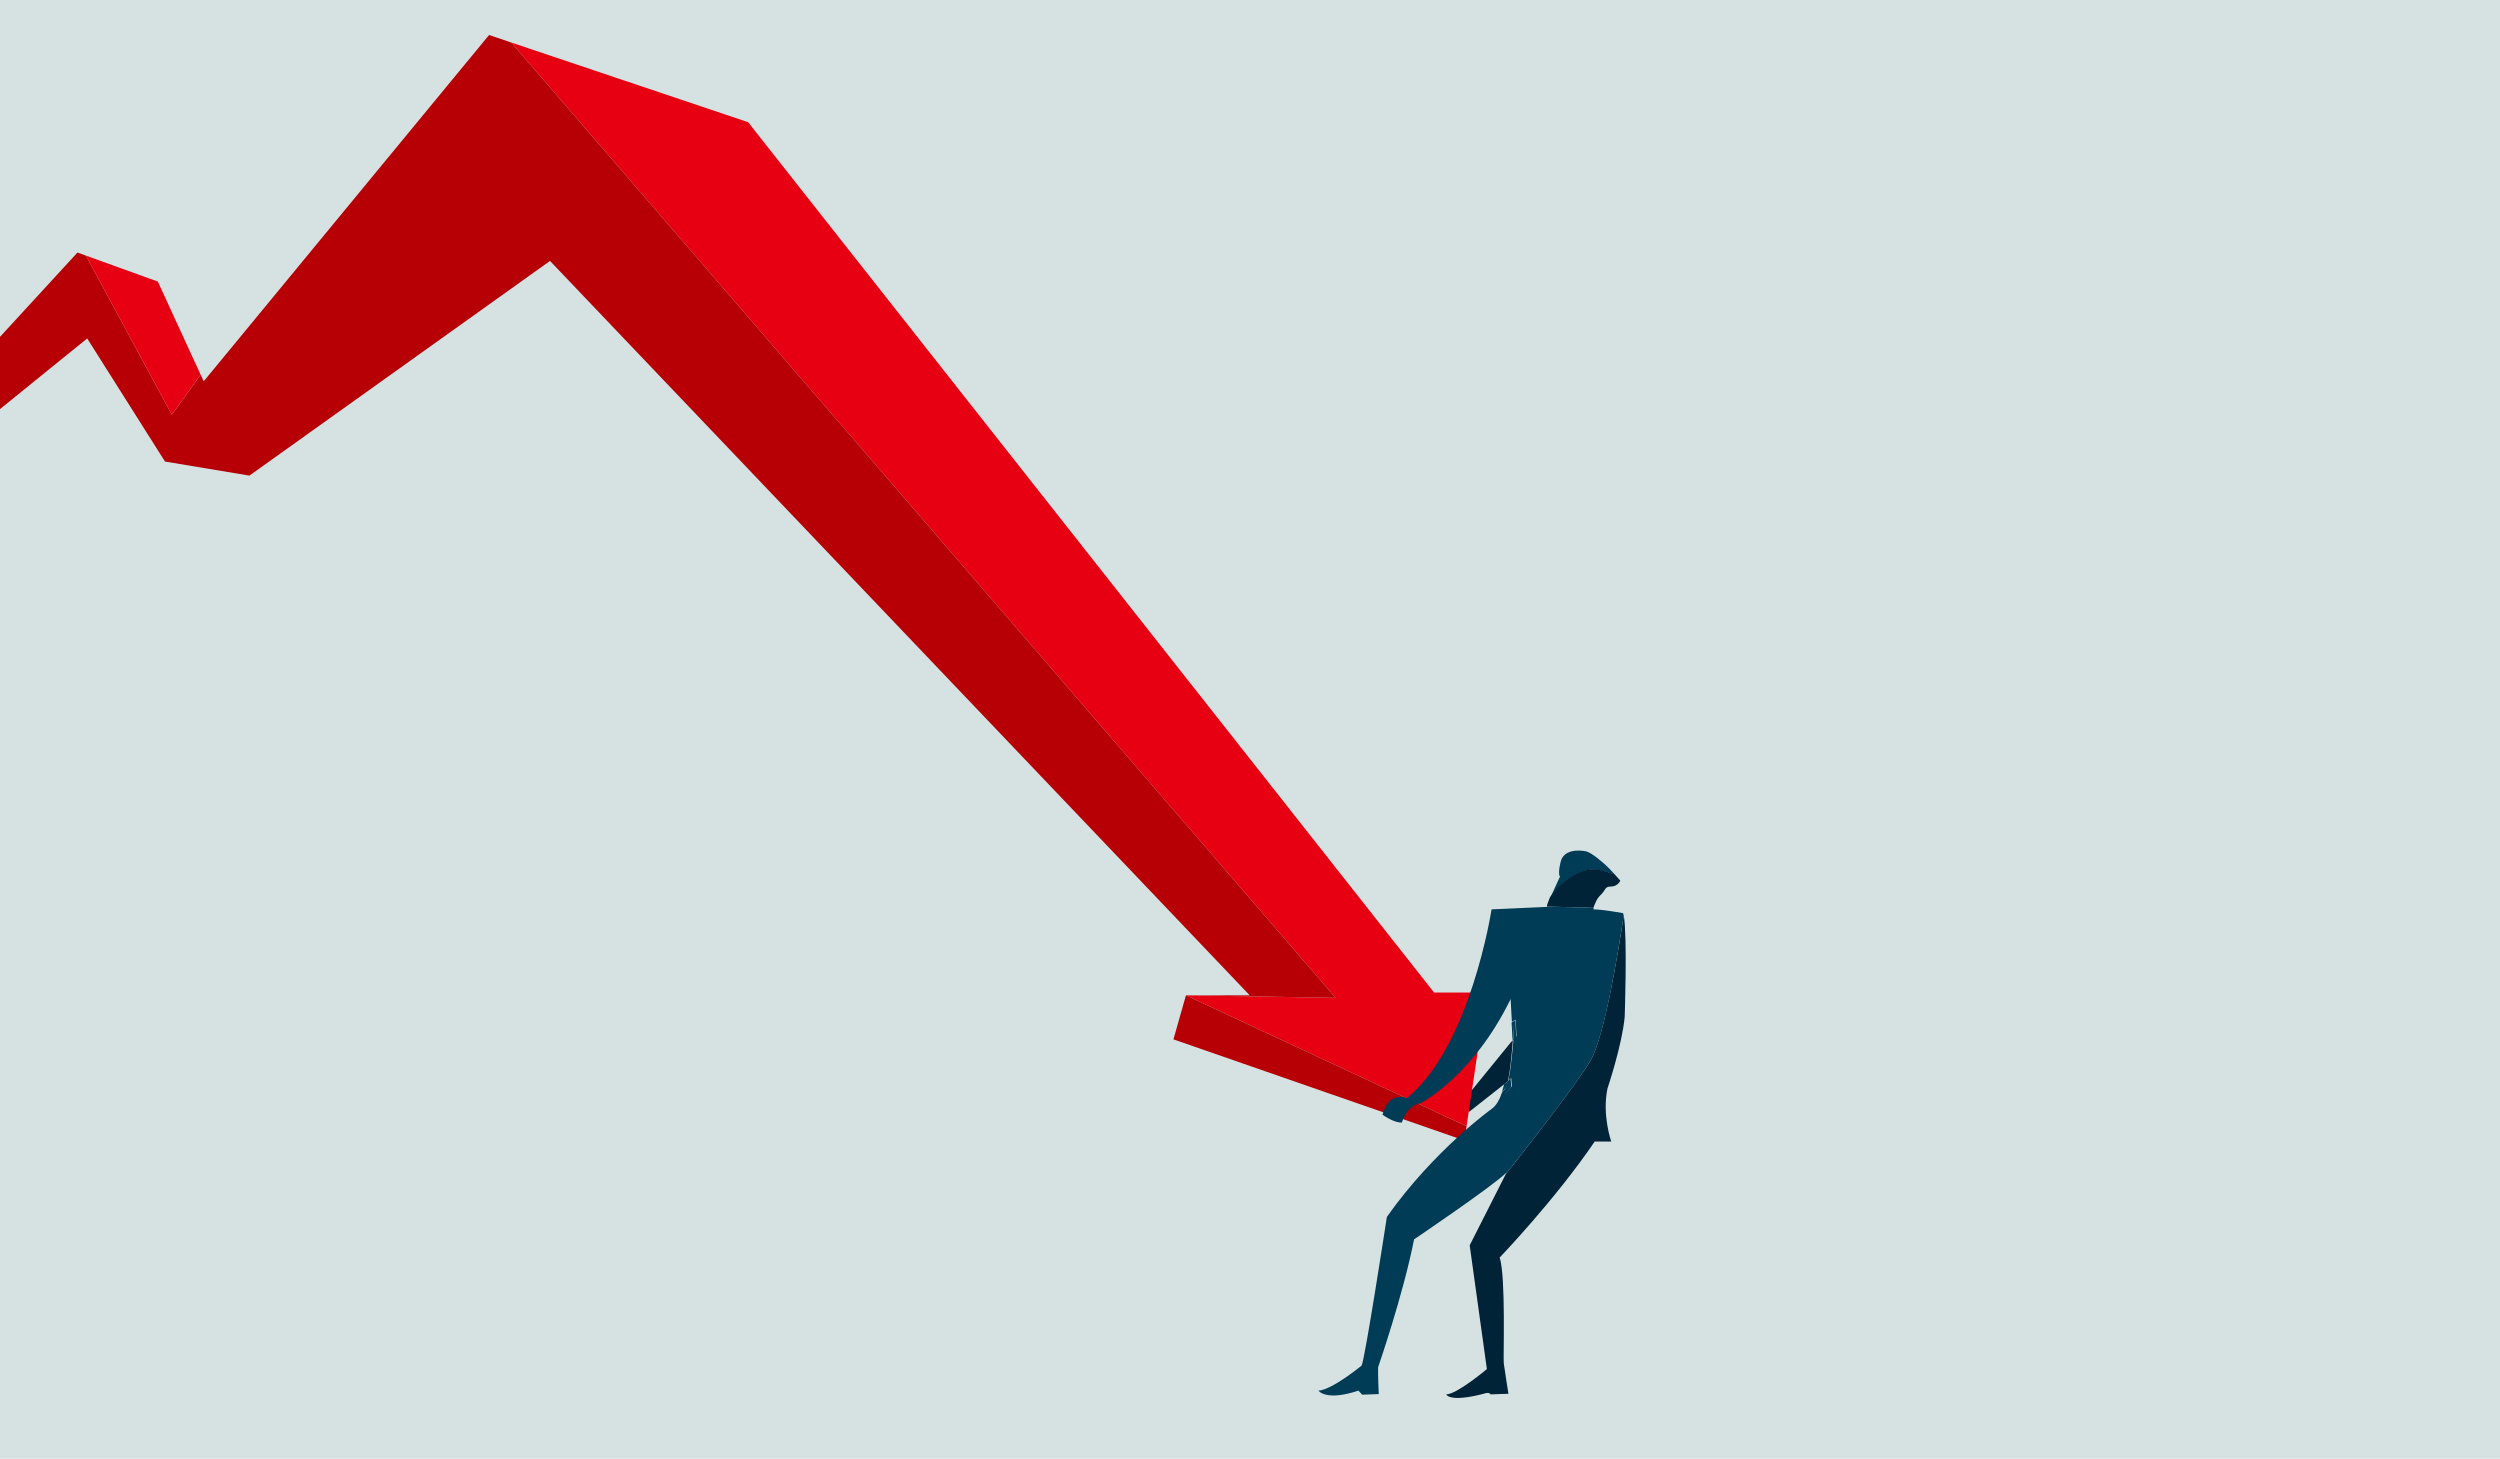 <?xml version="1.0" encoding="utf-8"?>
<!-- Generator: Adobe Illustrator 24.0.0, SVG Export Plug-In . SVG Version: 6.00 Build 0)  -->
<svg version="1.1" xmlns="http://www.w3.org/2000/svg" xmlns:xlink="http://www.w3.org/1999/xlink" x="0px" y="0px" width="800px"
	 height="466.8px" viewBox="0 0 800 466.8" style="enable-background:new 0 0 800 466.8;" xml:space="preserve">
<style type="text/css">
	.st0{fill:#D6E2E2;}
	.st1{fill:#012338;}
	.st2{fill:#E70012;}
	.st3{fill:#B70005;}
	.st4{fill:#003C56;}
</style>
<g id="Livello_2">
	<rect x="-26.5" y="-20.5" class="st0" width="838" height="505.8"/>
	<path class="st1" d="M483.5,333.5l-14.9,18.3l1.5,4l9.4-7.4l0,0l3-2.4c0.8-3.4,1.3-9,1.6-13.1L483.5,333.5z"/>
	<polygon class="st2" points="379.5,318.5 469.3,360.4 475.7,317.6 458.9,317.6 239.4,39.1 163.6,13.6 427.4,319.3 	"/>
	<polygon class="st3" points="379.5,318.5 375.5,332.6 466.7,364.3 468.8,363.7 469.3,360.4 	"/>
	<polygon class="st3" points="-5.8,114.1 -2.7,133.1 27.9,108.3 52.8,147.7 79.8,152.2 176,83.5 399.9,318.5 379.5,318.5 
		427.4,319.3 163.6,13.6 156.5,11.2 65.2,122 64.2,119.9 55,132.7 27.5,81.8 24.8,80.8 	"/>
	<path class="st1" d="M475.8,438.1c0,0-9.6,8.1-13,8.1c0,0,0.8,2.7,12-0.2c0,0,1.7-0.7,2.2,0.2l5.7-0.2c0,0-1.3-8.1-1.5-9.8
		c-0.2-1.7,0.7-27.6-1.3-33.8c0,0,17.6-18.3,30.4-37.1c0,0,3.8,0,5.3,0c0,0-3-8.5-1.2-17c0,0,4.7-14,5.5-22.9c0,0,0.9-25.5-0.3-32.5
		c-1.9,12.7-6.3,39-10.6,46.4c-4.3,7.4-19.7,27-27.2,36.5l-11.5,22.7L475.8,438.1z"/>
	<path class="st4" d="M508.9,278.3c2-0.2,5.2,0.6,7.9,1.6c-1-1.1-2.2-2.4-2.8-2.9c-1.1-1-4.6-4.2-6.6-4.6c-2.1-0.4-7-0.7-8,3.4
		c-1,4.1-0.2,4.7-0.2,4.7s-2.6,5.6-3,6.7C498.9,282.8,504.6,278.8,508.9,278.3z"/>
	<path class="st1" d="M512.2,286.4c1.8-1.7,1.2-2.7,3.3-2.7c2.2,0,3-1.9,3-1.9s-0.8-0.9-1.8-2c-2.7-1-5.8-1.9-7.9-1.6
		c-4.3,0.5-10,4.5-12.8,8.9c-0.4,1.1-1,2.4-1,3c4.7,0.1,10.1,0.3,14.9,0.4C510.2,289.7,510.8,287.7,512.2,286.4z"/>
	<path class="st4" d="M484.9,326.5l-1.2,0.7l0.1,1.7l0.7-0.8c0,0-0.1,2.1-0.3,4.9l1-1.1L484.9,326.5z"/>
	<path class="st1" d="M482.2,347c0,0.1-0.1,0.2-0.1,0.3C482.2,347.2,482.2,347.1,482.2,347z"/>
	<path class="st1" d="M482,347.6c0,0,0,0.1-0.1,0.1C482,347.7,482,347.7,482,347.6z"/>
	<path class="st1" d="M481.8,348c0,0,0,0.1-0.1,0.1C481.8,348.1,481.8,348.1,481.8,348z"/>
	<path class="st1" d="M481.7,348.3C481.7,348.4,481.6,348.4,481.7,348.3C481.6,348.4,481.7,348.4,481.7,348.3z"/>
	<path class="st4" d="M484.2,331.8c0,0,0,0.1,0,0.1C484.2,331.9,484.2,331.8,484.2,331.8z"/>
	<path class="st4" d="M484.3,330.9C484.3,330.9,484.3,330.9,484.3,330.9C484.3,330.9,484.3,330.9,484.3,330.9z"/>
	<path class="st4" d="M484.1,332.9c0-0.1,0-0.1,0-0.2C484.1,332.7,484.1,332.8,484.1,332.9L484.1,332.9z"/>
	<path class="st4" d="M484.4,328c0,0,0,0,0,0.1C484.4,328,484.4,328,484.4,328z"/>
	<path class="st1" d="M484.4,328.1c0,0.3-0.1,1.3-0.2,2.8C484.4,329.4,484.4,328.4,484.4,328.1z"/>
	<path class="st1" d="M482.5,345.9L482.5,345.9c0,0.1-0.1,0.2-0.1,0.4C482.4,346.2,482.5,346,482.5,345.9z"/>
	<path class="st1" d="M484.3,330.9c0,0.3,0,0.6-0.1,0.9C484.2,331.5,484.2,331.2,484.3,330.9z"/>
	<path class="st1" d="M484.2,331.9c0,0.2,0,0.5-0.1,0.7C484.2,332.4,484.2,332.2,484.2,331.9z"/>
	<path class="st1" d="M482.4,346.5c0,0.1-0.1,0.2-0.1,0.3C482.3,346.7,482.3,346.6,482.4,346.5z"/>
	<path class="st4" d="M482.3,346.8c0,0.1,0,0.1-0.1,0.2C482.2,346.9,482.3,346.9,482.3,346.8z"/>
	<path class="st4" d="M482.4,346.3c0,0.1,0,0.1-0.1,0.2C482.4,346.4,482.4,346.3,482.4,346.3z"/>
	<path class="st4" d="M482.1,347.2c0,0.1-0.1,0.3-0.1,0.4C482,347.5,482.1,347.4,482.1,347.2z"/>
	<path class="st4" d="M481.8,348.1c0,0.1-0.1,0.1-0.1,0.2C481.7,348.3,481.7,348.2,481.8,348.1z"/>
	<path class="st4" d="M481.5,348.6c0.1-0.1,0.1-0.1,0.2-0.2C481.6,348.5,481.5,348.6,481.5,348.6z"/>
	<path class="st4" d="M481.9,347.8c0,0.1-0.1,0.2-0.1,0.2C481.9,347.9,481.9,347.9,481.9,347.8z"/>
	<g>
		<path class="st4" d="M519.4,292.2c0,0-6.7-1.2-9.5-1.2c0,0,0-0.2,0.1-0.5c-4.8-0.1-10.2-0.3-14.9-0.4c0,0,0,0,0,0.1l-17.8,0.8
			c0,0-6.8,44.1-27.1,60.4c0,0-5.7-2.5-7.8,5.3c0,0,3.7,2.7,6.2,2.5c0,0,1.5-5.5,6-6.2c0,0,16.6-8.3,28.8-33.3l0.4,7.3l1.2-0.7
			l0.3,5.2l-1,1.1c-0.3,4.1-0.9,9.7-1.6,13.1l0.9-0.7l0.2,2.6l-2.2,2.4l-1.1,0c-0.6,1.7-1.6,3.7-3.1,4.8c0,0-18.3,13-33.6,34.6
			c0,0-7.1,46.2-8.1,47.6c0,0-9.5,7.8-13.8,8c0,0,2.3,3.5,12.8,0l1.2,1.3l5.3-0.2c0,0-0.3-6.7-0.2-8.6c0,0,8-23.1,11.5-40.9
			c0,0,25.3-17.1,29.6-21.4l-0.3,0.6c7.5-9.5,22.9-29,27.2-36.5c4.4-7.5,8.7-33.8,10.6-46.4C519.5,292.7,519.4,292.5,519.4,292.2z"
			/>
		<path class="st4" d="M484.1,332.9c0-0.1,0-0.1,0-0.2c0-0.3,0-0.5,0.1-0.7c0,0,0-0.1,0-0.1c0-0.3,0-0.6,0.1-0.9c0,0,0,0,0-0.1
			c0.1-1.4,0.2-2.5,0.2-2.8c0-0.1,0-0.1,0-0.1l-0.7,0.8l0.2,4.2l-0.4,0.5L484.1,332.9z"/>
		<path class="st4" d="M479.5,348.3l1.8-1.4c0,0-0.2,1-0.6,2.3c0.3-0.2,0.6-0.4,0.7-0.6c0.1-0.1,0.1-0.1,0.2-0.2c0,0,0-0.1,0.1-0.1
			c0-0.1,0.1-0.1,0.1-0.2c0,0,0-0.1,0.1-0.1c0-0.1,0.1-0.2,0.1-0.2c0,0,0-0.1,0.1-0.1c0-0.1,0.1-0.3,0.1-0.4c0-0.1,0.1-0.2,0.1-0.3
			c0-0.1,0-0.1,0.1-0.2c0-0.1,0.1-0.2,0.1-0.3c0-0.1,0-0.1,0.1-0.2c0-0.1,0.1-0.2,0.1-0.4L479.5,348.3L479.5,348.3z"/>
	</g>
	<path class="st4" d="M483.6,347.8l-0.2-2.6l-0.9,0.7c-0.3,1.4-0.7,2.3-1,2.7c-0.2,0.2-0.4,0.4-0.7,0.6c-0.1,0.3-0.2,0.7-0.4,1.1
		l1.1,0L483.6,347.8z"/>
	<polygon class="st2" points="64.2,119.9 50.5,90.1 27.5,81.8 55,132.7 	"/>
</g>
<g id="Livello_1">
</g>
</svg>
